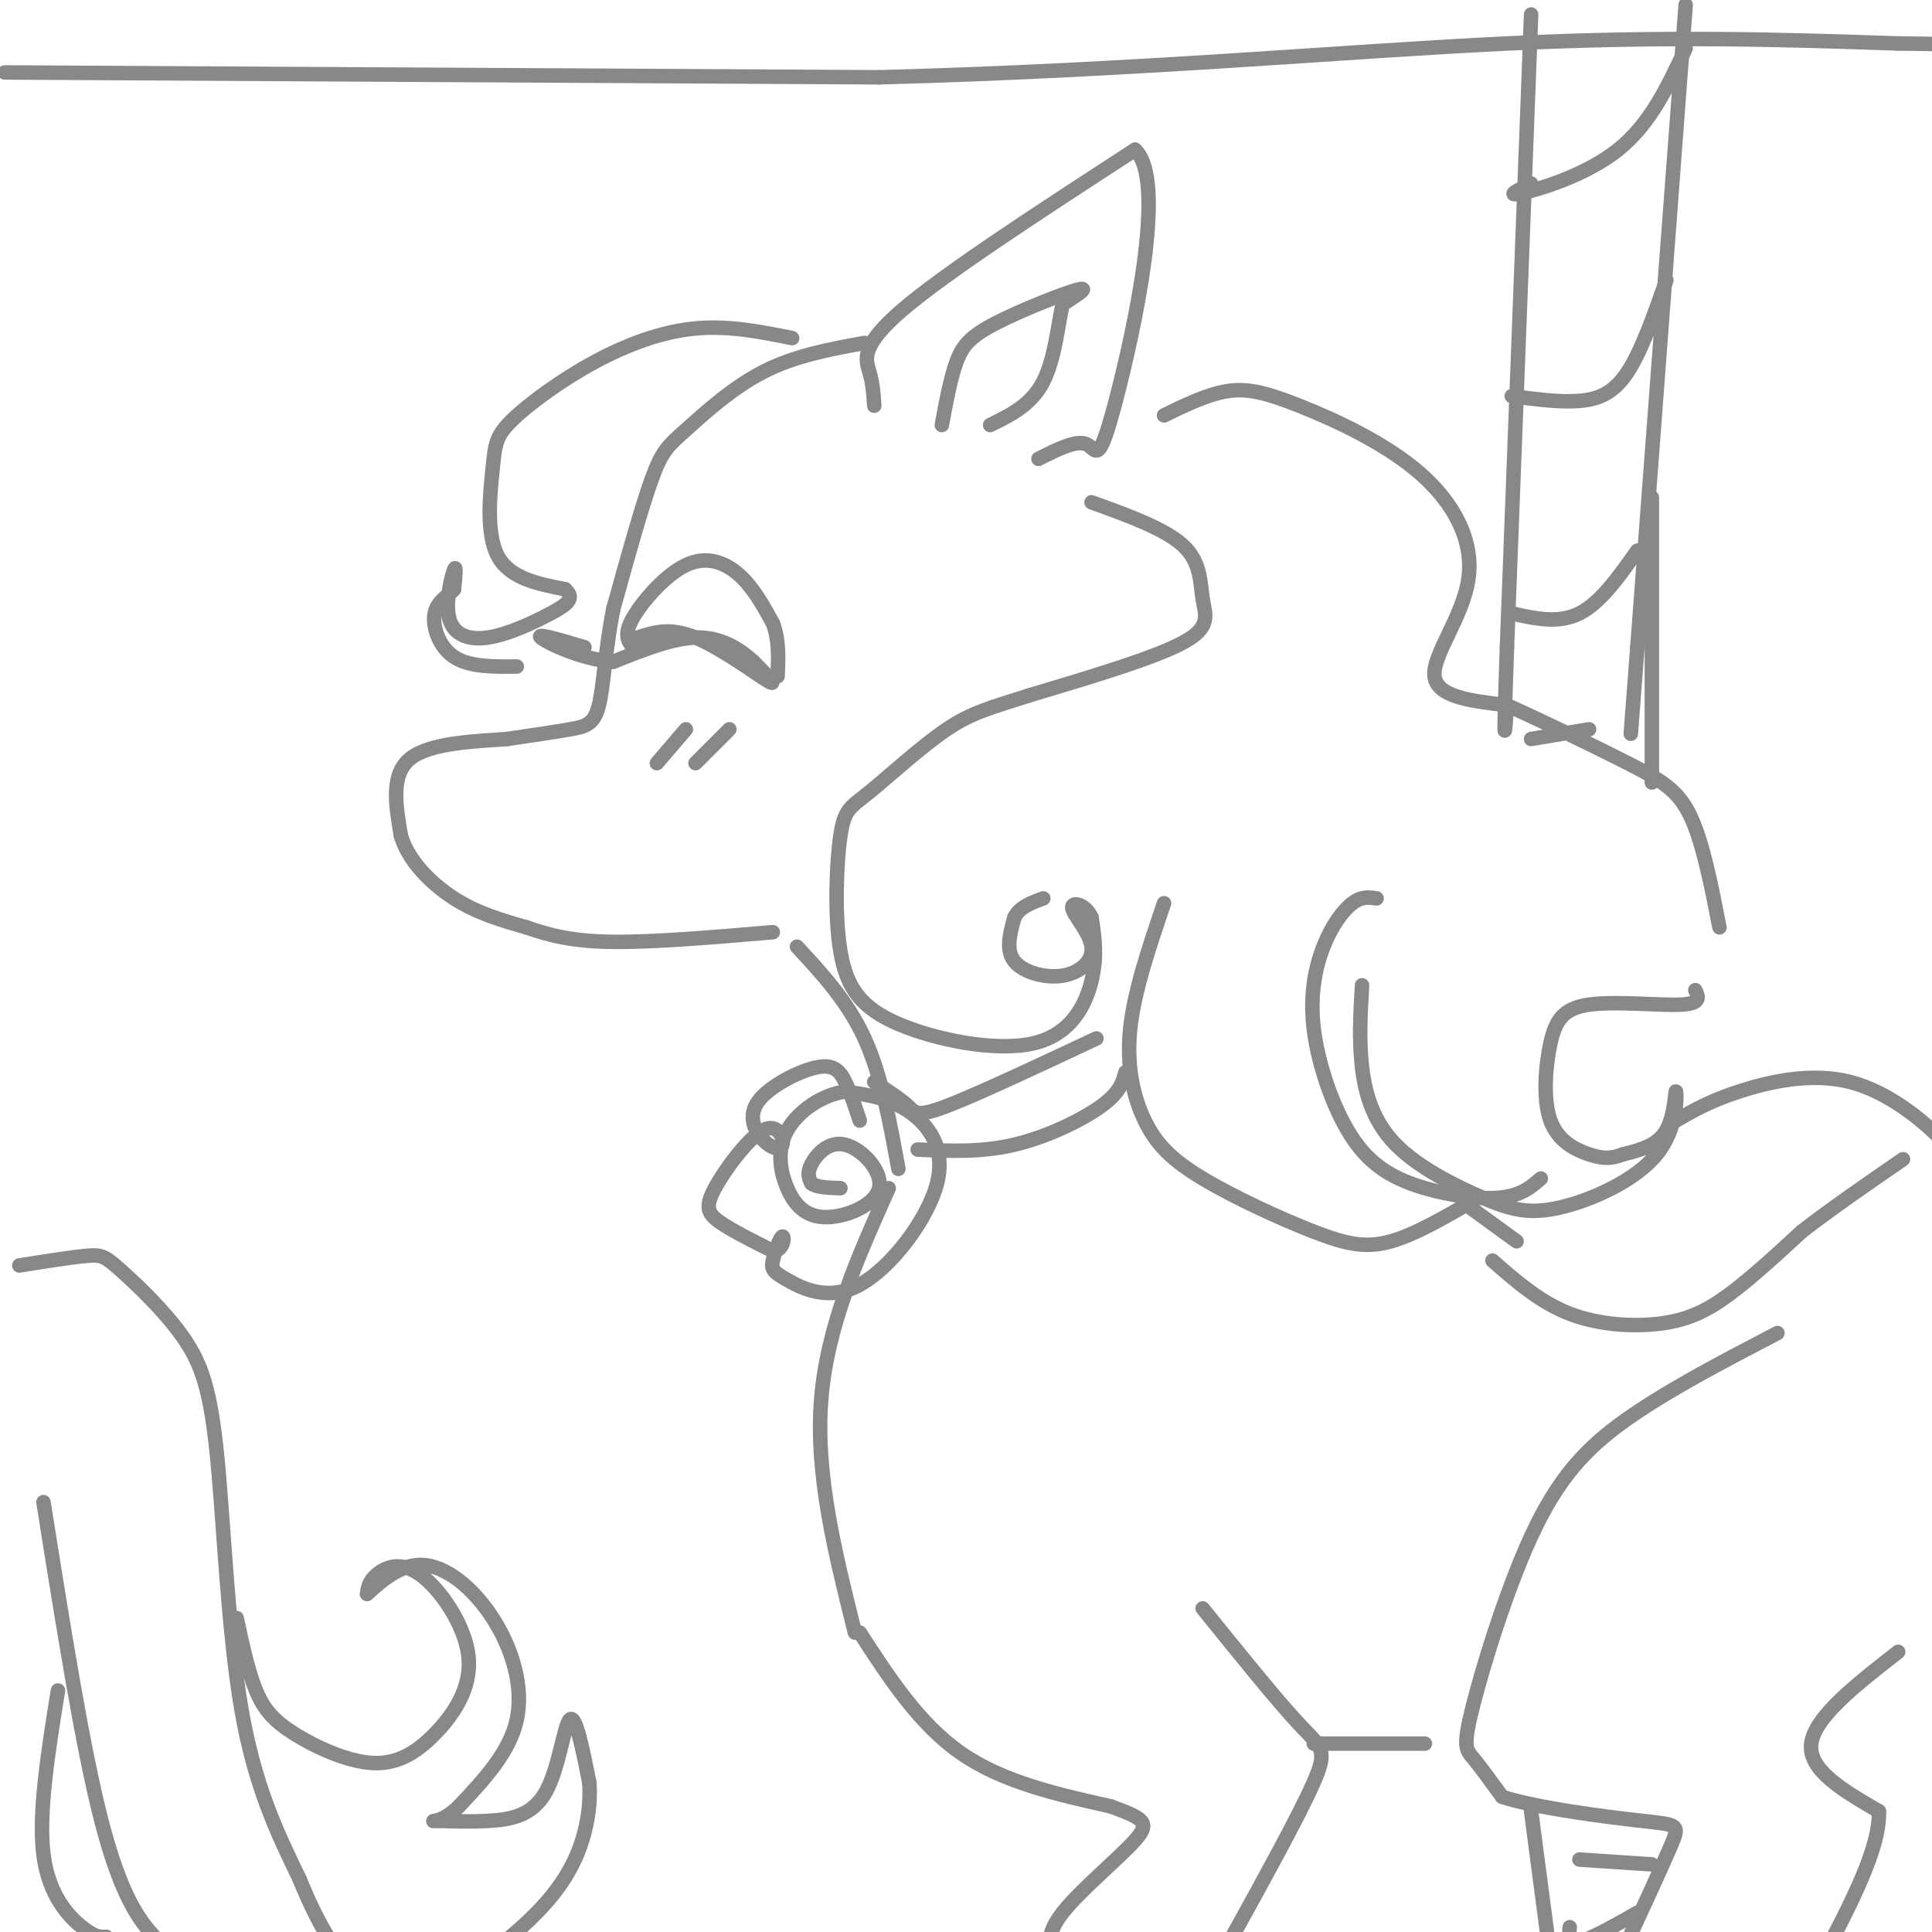<svg viewBox='0 0 400 400' version='1.1' xmlns='http://www.w3.org/2000/svg' xmlns:xlink='http://www.w3.org/1999/xlink'><g fill='none' stroke='rgb(136,136,136)' stroke-width='3' stroke-linecap='round' stroke-linejoin='round'><path d='M179,71c-7.226,1.315 -14.452,2.631 -21,6c-6.548,3.369 -12.417,8.792 -16,12c-3.583,3.208 -4.881,4.202 -7,10c-2.119,5.798 -5.060,16.399 -8,27'/><path d='M127,126c-1.714,8.429 -2.000,16.000 -3,20c-1.000,4.000 -2.714,4.429 -6,5c-3.286,0.571 -8.143,1.286 -13,2'/><path d='M105,153c-6.378,0.489 -15.822,0.711 -20,4c-4.178,3.289 -3.089,9.644 -2,16'/><path d='M83,173c1.467,5.111 6.133,9.889 11,13c4.867,3.111 9.933,4.556 15,6'/><path d='M109,192c4.867,1.689 9.533,2.911 18,3c8.467,0.089 20.733,-0.956 33,-2'/><path d='M132,132c3.333,-1.089 6.667,-2.178 12,0c5.333,2.178 12.667,7.622 15,9c2.333,1.378 -0.333,-1.311 -3,-4'/><path d='M156,137c-2.111,-1.956 -5.889,-4.844 -11,-5c-5.111,-0.156 -11.556,2.422 -18,5'/><path d='M127,137c-6.533,-0.422 -13.867,-3.978 -15,-5c-1.133,-1.022 3.933,0.489 9,2'/><path d='M131,134c-0.958,-1.292 -1.917,-2.583 0,-6c1.917,-3.417 6.708,-8.958 11,-11c4.292,-2.042 8.083,-0.583 11,2c2.917,2.583 4.958,6.292 7,10'/><path d='M160,129c1.333,3.500 1.167,7.250 1,11'/><path d='M181,84c-0.133,-2.244 -0.267,-4.489 -1,-7c-0.733,-2.511 -2.067,-5.289 7,-13c9.067,-7.711 28.533,-20.356 48,-33'/><path d='M235,31c6.762,6.155 -0.333,38.042 -4,52c-3.667,13.958 -3.905,9.988 -6,9c-2.095,-0.988 -6.048,1.006 -10,3'/><path d='M195,88c0.887,-4.815 1.774,-9.631 3,-13c1.226,-3.369 2.792,-5.292 8,-8c5.208,-2.708 14.060,-6.202 17,-7c2.940,-0.798 -0.030,1.101 -3,3'/><path d='M220,63c-0.867,3.622 -1.533,11.178 -4,16c-2.467,4.822 -6.733,6.911 -11,9'/><path d='M164,70c-6.562,-1.320 -13.124,-2.639 -20,-2c-6.876,0.639 -14.066,3.238 -21,7c-6.934,3.762 -13.611,8.689 -17,12c-3.389,3.311 -3.489,5.007 -4,10c-0.511,4.993 -1.432,13.284 1,18c2.432,4.716 8.216,5.858 14,7'/><path d='M117,122c2.141,1.893 0.494,3.126 -3,5c-3.494,1.874 -8.833,4.389 -13,5c-4.167,0.611 -7.160,-0.682 -8,-4c-0.840,-3.318 0.474,-8.662 1,-10c0.526,-1.338 0.263,1.331 0,4'/><path d='M94,122c-0.988,1.238 -3.458,2.333 -4,5c-0.542,2.667 0.845,6.905 4,9c3.155,2.095 8.077,2.048 13,2'/><path d='M226,104c7.649,2.762 15.298,5.524 19,9c3.702,3.476 3.458,7.667 4,11c0.542,3.333 1.869,5.810 -4,9c-5.869,3.190 -18.935,7.095 -32,11'/><path d='M213,144c-7.921,2.555 -11.724,3.444 -17,7c-5.276,3.556 -12.025,9.780 -16,13c-3.975,3.220 -5.176,3.437 -6,9c-0.824,5.563 -1.270,16.471 0,24c1.270,7.529 4.258,11.678 12,15c7.742,3.322 20.238,5.818 28,4c7.762,-1.818 10.789,-7.948 12,-13c1.211,-5.052 0.605,-9.026 0,-13'/><path d='M226,190c-1.203,-2.847 -4.212,-3.465 -4,-2c0.212,1.465 3.644,5.011 4,8c0.356,2.989 -2.366,5.420 -6,6c-3.634,0.580 -8.181,-0.691 -10,-3c-1.819,-2.309 -0.909,-5.654 0,-9'/><path d='M210,190c1.000,-2.167 3.500,-3.083 6,-4'/><path d='M241,86c4.452,-2.167 8.903,-4.333 13,-5c4.097,-0.667 7.838,0.167 15,3c7.162,2.833 17.744,7.667 25,14c7.256,6.333 11.184,14.167 10,22c-1.184,7.833 -7.481,15.667 -7,20c0.481,4.333 7.741,5.167 15,6'/><path d='M312,146c7.274,3.262 17.958,8.417 25,12c7.042,3.583 10.440,5.595 13,11c2.560,5.405 4.280,14.202 6,23'/><path d='M317,3c0.000,0.000 -5.000,131.000 -5,131'/><path d='M312,134c-0.833,23.833 -0.417,17.917 0,12'/><path d='M349,1c0.000,0.000 -10.000,133.000 -10,133'/><path d='M339,134c-1.833,24.333 -1.417,18.667 -1,13'/><path d='M317,38c-2.756,1.378 -5.511,2.756 -2,2c3.511,-0.756 13.289,-3.644 20,-9c6.711,-5.356 10.356,-13.178 14,-21'/><path d='M313,82c4.978,0.667 9.956,1.333 14,1c4.044,-0.333 7.156,-1.667 10,-6c2.844,-4.333 5.422,-11.667 8,-19'/><path d='M313,127c4.833,1.083 9.667,2.167 14,0c4.333,-2.167 8.167,-7.583 12,-13'/><path d='M317,153c0.000,0.000 12.000,-2.000 12,-2'/><path d='M342,103c0.000,0.000 0.000,59.000 0,59'/><path d='M241,187c-3.094,9.120 -6.189,18.240 -7,26c-0.811,7.760 0.661,14.159 3,19c2.339,4.841 5.544,8.122 12,12c6.456,3.878 16.161,8.352 23,11c6.839,2.648 10.811,3.471 16,2c5.189,-1.471 11.594,-5.235 18,-9'/><path d='M285,186c-1.532,-0.230 -3.065,-0.459 -5,1c-1.935,1.459 -4.274,4.608 -6,9c-1.726,4.392 -2.841,10.028 -2,17c0.841,6.972 3.638,15.281 7,21c3.362,5.719 7.290,8.847 13,11c5.710,2.153 13.203,3.329 18,3c4.797,-0.329 6.899,-2.165 9,-4'/><path d='M282,204c-0.335,5.675 -0.671,11.351 0,17c0.671,5.649 2.348,11.273 7,16c4.652,4.727 12.279,8.557 18,11c5.721,2.443 9.536,3.497 16,2c6.464,-1.497 15.578,-5.546 20,-11c4.422,-5.454 4.152,-12.315 4,-13c-0.152,-0.685 -0.186,4.804 -2,8c-1.814,3.196 -5.407,4.098 -9,5'/><path d='M336,239c-2.506,0.974 -4.271,0.908 -7,0c-2.729,-0.908 -6.422,-2.658 -8,-7c-1.578,-4.342 -1.042,-11.277 0,-16c1.042,-4.723 2.588,-7.233 8,-8c5.412,-0.767 14.689,0.209 19,0c4.311,-0.209 3.655,-1.605 3,-3'/><path d='M165,196c5.250,5.667 10.500,11.333 14,19c3.500,7.667 5.250,17.333 7,27'/><path d='M184,246c-6.417,14.333 -12.833,28.667 -14,44c-1.167,15.333 2.917,31.667 7,48'/><path d='M368,276c-10.799,5.627 -21.598,11.254 -30,17c-8.402,5.746 -14.407,11.612 -20,23c-5.593,11.388 -10.775,28.297 -13,37c-2.225,8.703 -1.493,9.201 0,11c1.493,1.799 3.746,4.900 6,8'/><path d='M311,372c7.012,2.333 21.542,4.167 29,5c7.458,0.833 7.845,0.667 6,5c-1.845,4.333 -5.923,13.167 -10,22'/><path d='M336,404c-1.667,3.833 -0.833,2.417 0,1'/><path d='M393,342c-8.667,6.750 -17.333,13.500 -18,19c-0.667,5.500 6.667,9.750 14,14'/><path d='M389,375c0.333,7.500 -5.833,19.250 -12,31'/><path d='M347,232c3.435,-1.994 6.869,-3.988 13,-6c6.131,-2.012 14.958,-4.042 23,-2c8.042,2.042 15.298,8.155 19,12c3.702,3.845 3.851,5.423 4,7'/><path d='M178,338c6.167,9.500 12.333,19.000 21,25c8.667,6.000 19.833,8.500 31,11'/><path d='M230,374c6.798,2.512 8.292,3.292 5,7c-3.292,3.708 -11.369,10.345 -15,15c-3.631,4.655 -2.815,7.327 -2,10'/><path d='M249,333c7.711,9.556 15.422,19.111 20,24c4.578,4.889 6.022,5.111 3,12c-3.022,6.889 -10.511,20.444 -18,34'/><path d='M254,403c-3.333,6.333 -2.667,5.167 -2,4'/><path d='M272,361c0.000,0.000 23.000,0.000 23,0'/><path d='M317,375c0.000,0.000 5.000,38.000 5,38'/><path d='M327,385c0.000,0.000 15.000,1.000 15,1'/><path d='M325,399c-0.167,1.750 -0.333,3.500 2,3c2.333,-0.500 7.167,-3.250 12,-6'/><path d='M309,261c4.940,4.321 9.881,8.643 16,11c6.119,2.357 13.417,2.750 19,2c5.583,-0.750 9.452,-2.643 14,-6c4.548,-3.357 9.774,-8.179 15,-13'/><path d='M373,255c6.000,-4.667 13.500,-9.833 21,-15'/><path d='M314,257c0.000,0.000 -11.000,-8.000 -11,-8'/><path d='M181,224c2.756,1.800 5.511,3.600 7,5c1.489,1.400 1.711,2.400 8,0c6.289,-2.400 18.644,-8.200 31,-14'/><path d='M190,238c6.556,0.311 13.111,0.622 20,-1c6.889,-1.622 14.111,-5.178 18,-8c3.889,-2.822 4.444,-4.911 5,-7'/><path d='M178,232c-0.951,-2.889 -1.902,-5.777 -3,-8c-1.098,-2.223 -2.342,-3.780 -6,-3c-3.658,0.780 -9.731,3.899 -12,7c-2.269,3.101 -0.735,6.186 1,8c1.735,1.814 3.669,2.356 4,1c0.331,-1.356 -0.942,-4.611 -4,-3c-3.058,1.611 -7.900,8.088 -10,12c-2.100,3.912 -1.457,5.261 1,7c2.457,1.739 6.729,3.870 11,6'/><path d='M160,259c2.279,-0.014 2.477,-3.050 2,-3c-0.477,0.050 -1.630,3.184 -2,5c-0.370,1.816 0.042,2.313 3,4c2.958,1.688 8.463,4.566 15,1c6.537,-3.566 14.106,-13.575 16,-21c1.894,-7.425 -1.887,-12.264 -6,-15c-4.113,-2.736 -8.556,-3.368 -13,-4'/><path d='M175,226c-4.653,0.577 -9.785,4.020 -12,8c-2.215,3.980 -1.512,8.497 0,12c1.512,3.503 3.833,5.991 8,6c4.167,0.009 10.179,-2.462 11,-6c0.821,-3.538 -3.548,-8.145 -7,-9c-3.452,-0.855 -5.986,2.041 -7,4c-1.014,1.959 -0.507,2.979 0,4'/><path d='M168,245c1.000,0.833 3.500,0.917 6,1'/><path d='M4,262c5.468,-0.867 10.935,-1.734 14,-2c3.065,-0.266 3.727,0.070 7,3c3.273,2.930 9.156,8.456 13,14c3.844,5.544 5.650,11.108 7,25c1.350,13.892 2.243,36.112 5,52c2.757,15.888 7.379,25.444 12,35'/><path d='M62,389c3.867,9.444 7.533,15.556 11,18c3.467,2.444 6.733,1.222 10,0'/><path d='M9,311c4.022,25.333 8.044,50.667 12,66c3.956,15.333 7.844,20.667 11,24c3.156,3.333 5.578,4.667 8,6'/><path d='M49,335c1.184,5.526 2.368,11.053 4,15c1.632,3.947 3.711,6.316 8,9c4.289,2.684 10.789,5.684 16,6c5.211,0.316 9.134,-2.051 13,-6c3.866,-3.949 7.675,-9.481 7,-16c-0.675,-6.519 -5.836,-14.024 -10,-17c-4.164,-2.976 -7.333,-1.422 -9,0c-1.667,1.422 -1.834,2.711 -2,4'/><path d='M76,330c1.391,-1.129 5.868,-5.952 11,-6c5.132,-0.048 10.920,4.679 15,11c4.080,6.321 6.451,14.234 5,21c-1.451,6.766 -6.726,12.383 -12,18'/><path d='M95,374c-3.479,3.442 -6.178,3.047 -5,3c1.178,-0.047 6.233,0.256 11,0c4.767,-0.256 9.245,-1.069 12,-6c2.755,-4.931 3.787,-13.980 5,-15c1.213,-1.020 2.606,5.990 4,13'/><path d='M122,369c0.399,4.949 -0.604,10.821 -3,16c-2.396,5.179 -6.183,9.663 -11,14c-4.817,4.337 -10.662,8.525 -16,10c-5.338,1.475 -10.169,0.238 -15,-1'/><path d='M12,350c-2.044,12.733 -4.089,25.467 -3,34c1.089,8.533 5.311,12.867 8,15c2.689,2.133 3.844,2.067 5,2'/><path d='M1,15c0.000,0.000 181.000,1.000 181,1'/><path d='M182,16c53.444,-1.400 96.556,-5.400 130,-7c33.444,-1.600 57.222,-0.800 81,0'/><path d='M393,9c16.500,0.167 17.250,0.583 18,1'/><path d='M142,151c0.000,0.000 -6.000,7.000 -6,7'/><path d='M151,151c0.000,0.000 -7.000,7.000 -7,7'/></g>
</svg>